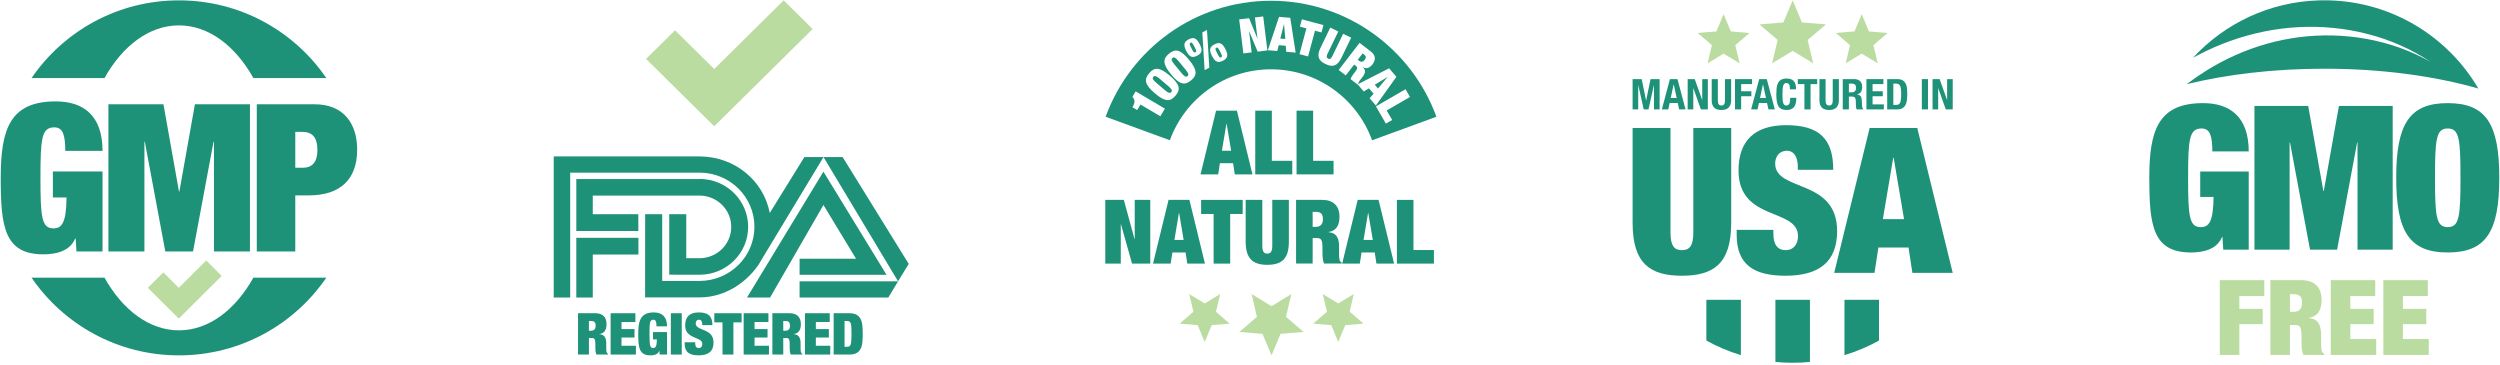 <svg xmlns="http://www.w3.org/2000/svg" width="814" height="119" viewBox="0 0 814 119" fill="none"><path d="M58.263 107.558C48.58 107.558 39.899 100.911 34.021 90.402H10.267C20.711 105.676 38.31 115.707 58.263 115.707C78.216 115.707 95.814 105.676 106.258 90.402H82.504C76.626 100.911 67.945 107.558 58.263 107.558Z" fill="#1E9278"></path><path d="M10.267 25.423H34.021C39.899 14.914 48.58 8.267 58.263 8.267C67.945 8.267 76.626 14.914 82.504 25.423H106.258C95.814 10.149 78.216 0.118 58.263 0.118C38.31 0.118 20.711 10.149 10.267 25.423Z" fill="#1E9278"></path><path d="M72.183 89.829L67.143 84.81L58.213 93.705L53.173 88.685L48.133 93.705L58.213 103.743L63.252 98.724L72.183 89.829Z" fill="#BBDCA0"></path><path d="M17.215 55.832H33.387V81.872H24.897L24.628 77.644H24.493C22.808 81.738 18.361 82.811 14.115 82.811C1.38 82.811 0.234 73.751 0.234 57.912C0.234 41.873 3.334 33.014 18.159 33.014C27.053 33.014 33.387 37.51 33.387 49.121H21.258C21.258 46.705 21.056 44.825 20.584 43.55C20.113 42.208 19.169 41.47 17.687 41.47C13.576 41.47 13.172 44.96 13.172 57.912C13.172 70.865 13.576 74.355 17.417 74.355C20.045 74.355 21.595 72.677 21.663 64.288H17.215L17.215 55.832Z" fill="#1E9278"></path><path d="M35.295 33.953H53.219L58.273 62.342H58.408L63.462 33.953H81.386V81.872H69.661V46.168H69.526L62.855 81.872H53.825L47.154 46.168H47.02V81.872H35.295V33.953Z" fill="#1E9278"></path><path d="M83.609 33.953H102.41C111.978 33.953 116.291 40.329 116.291 48.718C116.291 58.517 110.698 63.617 100.523 63.617H96.143V81.872H83.609V33.953ZM96.143 54.624H98.502C101.668 54.624 103.353 52.812 103.353 48.785C103.353 44.758 101.668 42.946 98.502 42.946H96.143V54.624Z" fill="#1E9278"></path><path d="M187.642 96.881H193.01V82.966L193.165 82.887H207.873V77.418H187.642V96.881Z" fill="#1E9278"></path><path d="M217.904 69.753V89.441L227.737 89.448L227.876 89.456C236.573 89.397 243.602 82.436 243.602 73.86C243.602 65.285 236.597 58.347 227.92 58.264L227.832 58.3H187.645V75.207L207.848 75.215L207.832 69.749H193.012L193.008 69.639V63.687H227.872C233.53 63.754 238.091 68.293 238.091 73.88C238.091 79.467 233.574 83.959 227.956 84.069H223.911L223.446 84.081V69.749H217.896L217.904 69.753Z" fill="#1E9278"></path><path d="M268.133 51.146L292.412 91.6L295.881 85.922L274.362 51.146H268.133Z" fill="#1E9278"></path><path d="M278.72 84.234H260.345V89.472H288.649L268.112 55.889L243.217 96.885H250.734L268.112 66.746L278.72 84.234Z" fill="#1E9278"></path><path d="M260.345 96.885L289.261 96.873L289.305 96.748L292.412 91.6L260.345 91.592V96.885Z" fill="#1E9278"></path><path d="M250.638 69.345C248.612 58.783 239.243 51.036 227.96 50.934H180.291V96.881H185.658V56.215H227.916C237.722 56.301 245.644 64.162 245.644 73.841C245.644 83.519 237.698 91.404 227.872 91.471L215.615 91.466V69.749H210.065L210.041 91.423V96.826H227.956C235.886 96.755 242.783 92.272 246.939 86.256L248.815 83.127L268.133 51.146L261.902 51.146L250.638 69.341V69.345Z" fill="#1E9278"></path><path d="M197.483 114.566C197.428 114.283 197.396 113.847 197.396 113.254V111.746C197.396 110.816 197.221 110.109 196.871 109.626C196.522 109.143 195.954 108.868 195.163 108.806V108.766C196.712 108.539 197.491 107.474 197.491 105.562C197.491 104.38 197.169 103.489 196.53 102.884C195.886 102.28 194.988 101.981 193.832 101.981H188.206V115.437H191.754V110.046H192.708C193.188 110.046 193.502 110.199 193.641 110.51C193.78 110.816 193.852 111.342 193.852 112.084V113.176C193.852 114.255 193.967 115.009 194.193 115.437H197.968V115.249C197.702 115.072 197.539 114.844 197.483 114.562V114.566ZM193.562 107.262C193.307 107.537 192.946 107.679 192.473 107.679H191.75V104.514H192.457C192.99 104.514 193.371 104.636 193.601 104.883C193.832 105.13 193.943 105.527 193.943 106.081C193.943 106.595 193.816 106.992 193.562 107.266V107.262Z" fill="#1E9278"></path><path d="M202.361 109.901H206.597V107.149H202.361V104.852H206.883V101.986H198.817V115.441H207.053V112.579H202.361V109.901Z" fill="#1E9278"></path><path d="M211.957 104.4C212.136 104.2 212.394 104.098 212.74 104.098C213.086 104.098 213.32 104.247 213.495 104.549C213.666 104.852 213.753 105.417 213.753 106.246H217.186C217.186 104.75 216.817 103.623 216.081 102.861C215.343 102.099 214.27 101.722 212.859 101.722C211.628 101.722 210.642 101.95 209.903 102.41C209.164 102.869 208.632 103.572 208.302 104.522C207.972 105.472 207.806 106.886 207.806 108.77C207.806 110.906 207.929 112.394 208.179 113.239C208.425 114.079 208.831 114.703 209.391 115.104C209.951 115.504 210.734 115.708 211.735 115.708C213.312 115.708 214.29 115.225 214.671 114.256H214.711L214.786 115.441H217.19V108.13H212.613V110.506H213.872C213.872 111.472 213.785 112.186 213.606 112.646C213.427 113.105 213.118 113.333 212.673 113.333C212.204 113.333 211.882 113.082 211.719 112.579C211.552 112.076 211.473 110.789 211.473 108.715C211.473 106.996 211.512 105.896 211.588 105.417C211.663 104.938 211.791 104.6 211.969 104.4H211.957Z" fill="#1E9278"></path><path d="M221.976 101.985H218.428V115.441H221.976V101.985Z" fill="#1E9278"></path><path d="M228.79 107.321C227.912 106.996 227.316 106.678 226.998 106.371C226.68 106.065 226.521 105.704 226.521 105.288C226.521 104.973 226.613 104.699 226.8 104.459C226.982 104.22 227.26 104.102 227.63 104.102C227.96 104.102 228.21 104.235 228.385 104.506C228.556 104.777 228.643 105.127 228.643 105.551V105.873H231.961V105.833C231.961 104.4 231.611 103.36 230.912 102.704C230.212 102.052 229.092 101.722 227.554 101.722C224.579 101.722 223.093 103.124 223.093 105.924C223.093 106.968 223.343 107.785 223.848 108.374C224.348 108.963 225.091 109.454 226.068 109.842C227.225 110.306 227.948 110.683 228.234 110.965C228.52 111.248 228.663 111.601 228.663 112.029C228.663 112.394 228.568 112.701 228.377 112.952C228.186 113.203 227.9 113.329 227.519 113.329C226.744 113.329 226.355 112.803 226.355 111.747V111.444H222.922V111.876C222.922 113.219 223.291 114.193 224.026 114.797C224.765 115.402 225.921 115.701 227.499 115.701C230.717 115.701 232.322 114.318 232.322 111.554C232.322 110.588 232.084 109.772 231.607 109.104C231.13 108.437 230.193 107.84 228.794 107.314L228.79 107.321Z" fill="#1E9278"></path><path d="M232.577 104.965H235.247V115.441H238.795V104.965H241.465V101.985H232.577V104.965Z" fill="#1E9278"></path><path d="M245.68 109.901H249.915V107.149H245.68V104.852H250.202V101.986H242.132V115.441H250.372V112.579H245.68V109.901Z" fill="#1E9278"></path><path d="M260.759 114.566C260.703 114.283 260.671 113.847 260.671 113.254V111.746C260.671 110.816 260.497 110.109 260.147 109.626C259.797 109.143 259.229 108.868 258.438 108.806V108.766C259.988 108.539 260.767 107.474 260.767 105.562C260.767 104.38 260.445 103.489 259.805 102.884C259.162 102.28 258.264 101.981 257.107 101.981H251.482V115.437H255.03V110.046H255.983C256.464 110.046 256.778 110.199 256.917 110.51C257.056 110.816 257.127 111.342 257.127 112.084V113.176C257.127 114.255 257.243 115.009 257.469 115.437H261.243V115.249C260.977 115.072 260.814 114.844 260.759 114.562V114.566ZM256.841 107.262C256.587 107.537 256.225 107.679 255.753 107.679H255.03V104.514H255.737C256.269 104.514 256.651 104.636 256.881 104.883C257.111 105.13 257.223 105.527 257.223 106.081C257.223 106.595 257.096 106.992 256.841 107.266V107.262Z" fill="#1E9278"></path><path d="M265.641 109.901H269.876V107.149H265.641V104.852H270.162V101.986H262.093V115.441H270.333V112.579H265.641V109.901Z" fill="#1E9278"></path><path d="M279.118 102.618C278.502 102.198 277.664 101.986 276.611 101.986H271.442V115.441H276.631C277.7 115.441 278.542 115.225 279.158 114.79C279.774 114.358 280.219 113.73 280.493 112.905C280.767 112.08 280.902 110.777 280.902 108.994V108.354C280.902 106.583 280.759 105.288 280.473 104.471C280.187 103.654 279.734 103.034 279.118 102.614V102.618ZM277.163 111.146C277.112 111.711 277.02 112.128 276.885 112.391C276.75 112.654 276.56 112.807 276.305 112.854C276.051 112.897 275.725 112.921 275.332 112.921H274.99V104.514H275.658C276.166 104.514 276.52 104.608 276.714 104.797C276.913 104.985 277.048 105.323 277.124 105.814C277.199 106.305 277.239 107.271 277.239 108.715C277.239 109.772 277.215 110.58 277.163 111.146Z" fill="#1E9278"></path><path d="M264.6 9.446L255.167 0.118L232.551 22.469L219.792 9.859L210.353 19.181L232.551 41.118L264.6 9.446Z" fill="#BBDCA0"></path><path d="M414.024 115.708L411.051 108.707L403.516 108.083L409.254 103.16L407.526 95.743L414.024 99.694L420.454 95.743L418.725 103.16L424.463 108.083L416.928 108.707L414.024 115.708Z" fill="#BBDCA0"></path><path d="M435.732 111.341L433.451 105.864L427.574 105.379L432.068 101.497L430.685 95.743L435.732 98.794L440.779 95.743L439.465 101.497L443.959 105.379L438.013 105.864L435.732 111.341Z" fill="#BBDCA0"></path><path d="M392.247 111.341L389.966 105.864L384.089 105.379L388.583 101.497L387.2 95.743L392.247 98.794L397.294 95.743L395.911 101.497L400.405 105.379L394.528 105.864L392.247 111.341Z" fill="#BBDCA0"></path><g clip-path="url(#clip0_0_237)"><path d="M396.014 15.547C395.627 15.753 395.651 16.032 396.329 17.351C396.958 18.585 397.2 18.876 397.612 18.658C398.011 18.452 397.95 18.126 397.297 16.855C396.667 15.62 396.425 15.33 396.014 15.547Z" fill="#1E9278"></path><path d="M418.055 7.91L416.869 12.558L418.491 12.691L418.092 7.91H418.055Z" fill="#1E9278"></path><path d="M383.728 19.893C382.687 18.646 382.24 18.489 381.755 18.888C381.283 19.276 381.429 19.808 382.361 20.946L384.685 23.766C385.604 24.892 386.125 25.206 386.645 24.783C387.142 24.371 386.996 23.863 386.004 22.653L383.728 19.893Z" fill="#1E9278"></path><path d="M380.351 28.003L377.628 25.678C376.393 24.625 375.921 24.553 375.522 25.025C375.122 25.485 375.352 25.993 376.466 26.949L379.25 29.322C380.351 30.266 380.92 30.496 381.356 29.988C381.767 29.503 381.55 29.019 380.351 28.003Z" fill="#1E9278"></path><path d="M387.626 13.914C387.19 14.131 387.323 14.519 387.94 15.717C388.594 17 388.824 17.23 389.224 17.024C389.635 16.806 389.55 16.455 388.909 15.221C388.291 14.023 388.049 13.696 387.626 13.914Z" fill="#1E9278"></path><path d="M413.831 0.248C389.078 0.248 368.017 15.983 359.992 38.013L380.908 45.662C385.81 32.191 398.677 22.568 413.831 22.568C428.985 22.568 441.864 32.191 446.754 45.674L467.694 38.013C459.669 15.983 438.584 0.248 413.831 0.248ZM377.809 37.855L371.334 34.03L370.269 35.834L368.707 34.914L368.731 34.878C369.603 33.401 369.639 32.517 368.707 31.549L369.772 29.745L379.286 35.374L377.809 37.879V37.855ZM382.736 31.162C381.005 33.195 379.31 33.183 376.006 30.363C372.689 27.53 372.435 25.86 374.166 23.839C375.897 21.805 377.592 21.817 380.896 24.638C384.285 27.53 384.418 29.189 382.736 31.162ZM387.807 26.175C385.75 27.881 384.079 27.579 381.308 24.226C378.536 20.861 378.572 19.167 380.618 17.484C382.675 15.777 384.346 16.08 387.117 19.433C389.95 22.87 389.805 24.529 387.807 26.175ZM389.792 18.138C388.183 18.961 387.251 18.549 386.246 16.588C385.217 14.591 385.483 13.611 387.057 12.8C388.594 12.013 389.562 12.316 390.603 14.349C391.608 16.298 391.414 17.303 389.792 18.138ZM392.225 22.834L391.475 10.549L393 9.762L393.75 22.047L392.225 22.834ZM398.18 19.772C396.559 20.607 395.627 20.159 394.634 18.223C393.654 16.31 393.811 15.281 395.445 14.434C397.067 13.599 397.999 14.047 398.991 15.983C399.972 17.884 399.839 18.924 398.18 19.772ZM409.498 16.818L406.738 10.222H406.702L407.537 17.061L404.838 17.387L403.482 6.324L406.702 5.925L409.401 12.509H409.437L408.602 5.683L411.301 5.356L412.657 16.419L409.498 16.806V16.818ZM418.781 16.867L418.648 14.894L416.349 14.7L415.889 16.613L412.814 16.358L416.457 5.489L420.101 5.792L421.868 17.121L418.794 16.867H418.781ZM425.923 18.38L423.115 17.629L425.366 9.241L423.248 8.672L423.889 6.288L430.922 8.176L430.28 10.561L428.162 9.992L425.911 18.38H425.923ZM431.587 20.861C429.082 19.651 428.743 18.065 429.978 15.523L433.137 8.987L435.751 10.246L432.265 17.46C431.842 18.343 431.866 18.816 432.447 19.094C433.04 19.384 433.427 19.082 433.839 18.223L437.325 11.008L439.939 12.267L436.756 18.84C435.521 21.382 434.032 22.035 431.587 20.849V20.861ZM445.955 32.009L447.238 30.508L445.725 28.753L444.055 29.806L442.203 27.651L439.758 25.775C439.83 25.376 440.23 24.698 440.678 24.117L441.234 23.403C441.973 22.435 442.142 21.975 441.525 21.491L440.908 21.018L438.184 24.553L435.884 22.786L442.675 13.95L446.33 16.758C447.831 17.908 448.085 19.384 446.899 20.934C445.931 22.193 444.878 22.495 443.776 21.878L443.752 21.902C444.696 22.774 444.648 23.73 443.716 24.94L442.953 25.933C442.324 26.744 442.203 27.022 442.263 27.349L452.285 22.241L454.67 25.013L447.988 34.357L445.967 32.009H445.955ZM451.244 40.252L448.001 34.636L457.647 29.055L459.1 31.573L451.499 35.967L453.29 39.066L451.232 40.252H451.244Z" fill="#1E9278"></path><path d="M444.321 19.505C444.878 18.791 444.841 18.271 444.139 17.738L443.679 17.387L442.082 19.469L442.554 19.832C443.159 20.292 443.8 20.183 444.321 19.517V19.505Z" fill="#1E9278"></path><path d="M447.613 27.591L448.678 28.814L451.741 25.122L451.729 25.098L447.613 27.591Z" fill="#1E9278"></path></g><path d="M402.742 36.032L407.802 56.779H402.052L401.495 53.148H397.198L396.641 56.779H390.892L395.952 36.032H402.754H402.742ZM397.84 49.08H400.866L399.389 40.281H399.329L397.852 49.08H397.84Z" fill="#1E9278"></path><path d="M414.108 36.032V52.361H420.765V56.779H408.709V36.032H414.108Z" fill="#1E9278"></path><path d="M427.556 36.032V52.361H434.213V56.779H422.157V36.032H427.556Z" fill="#1E9278"></path><path d="M365.921 65.082L369.407 77.864H369.467V65.082H374.527V85.829H368.596L364.989 73.023H364.928V85.829H359.881V65.082H365.921Z" fill="#1E9278"></path><path d="M387.273 65.082L392.332 85.829H386.583L386.026 82.198H381.729L381.172 85.829H375.423L380.482 65.082H387.285H387.273ZM382.37 78.131H385.397L383.92 69.331H383.859L382.383 78.131H382.37Z" fill="#1E9278"></path><path d="M404.618 65.082V69.67H400.551V85.829H395.153V69.67H391.086V65.082H404.618Z" fill="#1E9278"></path><path d="M411.009 65.082V79.983C411.009 81.81 411.445 82.573 412.631 82.573C413.817 82.573 414.253 81.762 414.253 79.983V65.082H419.652V78.675C419.652 83.929 417.679 86.228 412.619 86.228C407.56 86.228 405.587 83.844 405.587 78.591V65.082H410.985H411.009Z" fill="#1E9278"></path><path d="M430.558 65.082C434.068 65.082 436.138 66.971 436.138 70.602C436.138 73.567 434.915 75.189 432.591 75.54V75.601C434.976 75.807 435.993 77.284 435.993 80.128V82.452C435.993 84.691 436.162 85.067 436.864 85.527V85.817H431.115C430.764 85.151 430.594 83.699 430.594 82.331V80.649C430.594 78.385 430.304 77.513 428.851 77.513H427.399V85.817H422V65.07H430.57L430.558 65.082ZM427.399 73.858H428.5C429.928 73.858 430.739 72.962 430.739 71.389C430.739 69.706 430.098 68.98 428.476 68.98H427.399V73.858Z" fill="#1E9278"></path><path d="M448.859 65.082L453.919 85.829H448.17L447.613 82.198H443.316L442.759 85.829H437.009L442.069 65.082H448.872H448.859ZM443.957 78.131H446.983L445.507 69.331H445.446L443.969 78.131H443.957Z" fill="#1E9278"></path><path d="M460.225 65.082V81.411H466.883V85.829H454.827V65.082H460.225Z" fill="#1E9278"></path><path d="M611.803 97.615V110.884C608.264 112.842 604.498 114.443 600.556 115.635V97.615L611.803 97.615Z" fill="#1E9278"></path><path d="M589.315 97.615V117.843C587.466 118.027 585.591 118.118 583.691 118.118C581.8 118.118 579.925 118.027 578.068 117.843V97.615H589.315Z" fill="#1E9278"></path><path d="M566.829 97.615V115.635C562.888 114.443 559.122 112.842 555.59 110.884V97.615L566.829 97.615Z" fill="#1E9278"></path><path d="M543.913 41.686V75.709C543.913 80.269 545.302 81.452 547.629 81.452C549.947 81.452 551.345 80.269 551.345 75.709V41.686H563.68V72.6C563.68 85.811 557.973 89.779 547.629 89.779C537.277 89.779 531.578 85.811 531.578 72.6V41.686H543.913Z" fill="#1E9278"></path><path d="M585.362 55.295V54.169C585.362 51.394 584.232 49.085 581.847 49.085C579.194 49.085 577.997 51.136 577.997 53.244C577.997 62.563 598.166 58.004 598.166 75.249C598.166 85.284 592.257 89.776 581.378 89.776C571.168 89.776 565.461 86.276 565.461 76.499V74.848H577.403V75.974C577.403 79.999 579.06 81.458 581.445 81.458C583.972 81.458 585.429 79.474 585.429 76.899C585.429 67.58 566.063 72.206 566.063 55.495C566.063 45.976 571.168 40.758 581.579 40.758C592.324 40.758 596.902 45.184 596.902 55.295L585.362 55.295Z" fill="#1E9278"></path><path d="M608.751 41.687H624.266L635.806 88.855H622.676L621.421 80.595H611.604L610.341 88.855H597.21L608.751 41.687ZM616.575 51.331H616.441L613.06 71.351H619.956L616.575 51.331Z" fill="#1E9278"></path><path d="M534.544 25.76L535.958 32.72H535.983L537.414 25.76H540.368V35.62H538.536V27.752H538.51L536.745 35.62H535.196L533.431 27.752H533.405V35.62H531.573V25.76H534.544Z" fill="#1E9278"></path><path d="M546.189 25.763L548.808 35.615H546.733L546.272 33.531H543.636L543.184 35.615H541.101L543.72 25.763H546.189ZM544.942 27.472L543.988 31.906H545.929L544.967 27.472H544.942Z" fill="#1E9278"></path><path d="M551.805 25.76L554.215 32.511H554.249V25.76H556.073V35.62H553.805L551.361 28.719H551.336V35.62H549.503V25.76H551.805Z" fill="#1E9278"></path><path d="M559.333 25.76V32.703C559.333 33.278 559.425 33.695 559.618 33.953C559.81 34.22 560.103 34.345 560.497 34.345C560.898 34.345 561.191 34.22 561.375 33.953C561.568 33.695 561.66 33.278 561.66 32.703V25.76H563.66V32.703C563.66 33.67 563.401 34.428 562.882 34.987C562.363 35.537 561.568 35.812 560.497 35.812C559.4 35.812 558.597 35.545 558.095 35.012C557.593 34.478 557.333 33.703 557.333 32.678V25.76H559.333Z" fill="#1E9278"></path><path d="M570.453 25.76V27.385H566.921V29.711H570.244V31.336H566.921V35.62H564.921V25.76H570.453Z" fill="#1E9278"></path><path d="M575.262 25.763L577.882 35.615H575.806L575.346 33.531H572.71L572.258 35.615H570.174L572.794 25.763H575.262ZM574.015 27.472L573.061 31.906H575.003L574.041 27.472H574.015Z" fill="#1E9278"></path><path d="M581.738 25.567C582.776 25.567 583.546 25.842 584.048 26.392C584.55 26.95 584.801 27.817 584.801 28.992V29.084H582.809C582.809 28.309 582.709 27.767 582.525 27.475C582.332 27.175 582.031 27.034 581.613 27.034C581.161 27.034 580.843 27.284 580.65 27.784C580.458 28.284 580.366 29.292 580.366 30.801C580.366 32.185 580.458 33.118 580.633 33.61C580.818 34.102 581.152 34.352 581.638 34.352C582.081 34.352 582.408 34.16 582.6 33.777C582.793 33.393 582.893 32.751 582.893 31.851H584.885C584.885 33.268 584.625 34.285 584.098 34.893C583.579 35.51 582.793 35.81 581.738 35.81C580.499 35.81 579.629 35.444 579.127 34.71C578.625 33.968 578.365 32.635 578.365 30.693C578.365 29.301 578.483 28.259 578.7 27.575C578.926 26.892 579.278 26.384 579.771 26.058C580.257 25.733 580.918 25.567 581.738 25.567Z" fill="#1E9278"></path><path d="M591.679 25.76V27.385H589.52V35.62H587.52V27.385H585.361V25.76H591.679Z" fill="#1E9278"></path><path d="M594.411 25.76V32.703C594.411 33.278 594.503 33.695 594.695 33.953C594.888 34.22 595.181 34.345 595.574 34.345C595.976 34.345 596.269 34.22 596.453 33.953C596.645 33.695 596.737 33.278 596.737 32.703V25.76H598.737V32.703C598.737 33.67 598.478 34.428 597.959 34.987C597.44 35.537 596.645 35.812 595.574 35.812C594.478 35.812 593.674 35.545 593.172 35.012C592.67 34.478 592.411 33.703 592.411 32.678V25.76H594.411Z" fill="#1E9278"></path><path d="M603.73 25.758C604.534 25.758 605.161 25.975 605.63 26.392C606.09 26.817 606.324 27.45 606.324 28.3C606.324 29.692 605.772 30.501 604.667 30.734V30.759C605.078 30.809 605.387 30.926 605.605 31.093C605.822 31.268 605.981 31.518 606.082 31.851C606.174 32.176 606.241 32.968 606.283 34.227C606.299 34.968 606.442 35.41 606.709 35.535V35.618H604.542C604.383 35.402 604.291 34.943 604.282 34.268L604.241 32.676C604.216 31.86 603.831 31.451 603.094 31.451H601.998V35.618H599.998V25.758L603.73 25.758ZM602.868 30.067C603.839 30.067 604.324 29.576 604.324 28.592C604.324 27.675 603.872 27.225 602.977 27.225H601.998V30.067H602.868Z" fill="#1E9278"></path><path d="M613.239 25.76V27.385H609.708V29.711H613.03V31.336H609.708V33.987H613.382V35.62H607.708V25.76H613.239Z" fill="#1E9278"></path><path d="M617.816 25.762C618.603 25.762 619.222 25.929 619.683 26.271C620.151 26.613 620.486 27.088 620.695 27.704C620.913 28.321 621.013 29.271 621.013 30.555C621.013 31.872 620.904 32.872 620.687 33.564C620.461 34.256 620.109 34.764 619.624 35.106C619.139 35.448 618.494 35.623 617.691 35.623H614.469V25.762H617.816ZM617.398 34.156C618.034 34.156 618.469 33.914 618.687 33.422C618.913 32.939 619.021 31.997 619.021 30.605C619.021 29.246 618.896 28.338 618.645 27.896C618.394 27.446 617.95 27.221 617.314 27.221H616.469V34.156H617.398Z" fill="#1E9278"></path><path d="M627.753 25.759H625.753V35.619H627.753V25.759Z" fill="#1E9278"></path><path d="M631.54 25.76L633.95 32.511H633.984V25.76H635.808V35.62H633.54L631.097 28.719H631.072V35.62H629.239V25.76H631.54Z" fill="#1E9278"></path><path d="M583.691 0.118L586.712 7.311L594.512 7.945L588.579 13.029L590.378 20.614L583.691 16.572L577.005 20.614L578.804 13.029L572.871 7.945L580.67 7.311L583.691 0.118Z" fill="#BBDCA0"></path><path d="M561.205 4.624L563.565 10.233L569.649 10.733L565.021 14.7L566.418 20.618L561.205 17.459L555.991 20.618L557.389 14.7L552.761 10.733L558.845 10.233L561.205 4.624Z" fill="#BBDCA0"></path><path d="M606.178 4.624L608.538 10.233L614.622 10.733L609.994 14.7L611.392 20.618L606.178 17.459L600.964 20.618L602.362 14.7L597.734 10.733L603.818 10.233L606.178 4.624Z" fill="#BBDCA0"></path><path d="M716.786 17.375C717.215 17.158 717.636 16.928 718.076 16.733L720.689 15.518L723.347 14.407C724.235 14.044 725.143 13.728 726.039 13.387C733.259 10.791 740.828 9.23 748.428 8.836C756.025 8.436 763.645 9.193 770.934 11.077C778.223 12.947 785.181 15.998 791.357 20.139C784.891 16.461 777.818 13.977 770.578 12.675C763.339 11.36 755.938 11.183 748.718 12.097C741.495 13.006 734.462 15.014 727.88 17.943C727.064 18.325 726.237 18.68 725.431 19.081L723.025 20.302L720.67 21.615C720.274 21.826 719.896 22.072 719.511 22.303L718.362 23.005C716.164 24.378 714.034 25.852 711.97 27.411C725.069 24.212 740.4 22.372 756.787 22.372C775.459 22.372 792.761 24.76 806.951 28.827C797.139 12.064 779.101 0.664 758.346 0.118H755.229C738.924 0.547 724.297 7.674 714.016 18.836C714.51 18.565 715.005 18.296 715.503 18.034L716.786 17.375Z" fill="#1E9278"></path><path d="M716.392 55.86H732.185V81.29H723.894L723.63 77.16H723.499C721.854 81.158 717.51 82.207 713.364 82.207C700.927 82.207 699.808 73.359 699.808 57.891C699.808 42.227 702.836 33.576 717.313 33.576C725.999 33.576 732.185 37.967 732.185 49.305H720.34C720.34 46.946 720.142 45.111 719.682 43.866C719.221 42.555 718.3 41.834 716.852 41.834C712.838 41.834 712.443 45.242 712.443 57.891C712.443 70.541 712.838 73.949 716.589 73.949C719.156 73.949 720.669 72.31 720.735 64.118H716.392L716.392 55.86Z" fill="#1E9278"></path><path d="M734.048 34.493H751.552L756.488 62.217H756.62L761.555 34.493H779.059V81.29H767.609V46.422H767.478L760.963 81.29H752.144L745.63 46.422H745.498V81.29H734.048V34.493Z" fill="#1E9278"></path><path d="M796.985 33.576C809.488 33.576 813.766 40.392 813.766 57.891C813.766 75.391 809.488 82.207 796.985 82.207C784.482 82.207 780.205 75.391 780.205 57.891C780.205 40.392 784.482 33.576 796.985 33.576ZM796.985 73.949C800.736 73.949 801.131 70.541 801.131 57.891C801.131 45.242 800.736 41.834 796.985 41.834C793.234 41.834 792.84 45.242 792.84 57.891C792.84 70.541 793.234 73.949 796.985 73.949Z" fill="#1E9278"></path><path d="M737.25 91.217V96.401H729.133V100.563H736.736V105.542H729.133V115.57H722.764V91.217H737.25Z" fill="#BBDCA0"></path><path d="M749.338 91.217C751.416 91.217 753.031 91.763 754.184 92.854C755.337 93.945 755.914 95.56 755.914 97.697C755.914 101.154 754.521 103.086 751.736 103.496V103.564C753.151 103.678 754.172 104.173 754.801 105.048C755.428 105.923 755.743 107.202 755.743 108.885V111.614C755.743 112.683 755.794 113.473 755.897 113.984C755.999 114.496 756.29 114.911 756.77 115.229V115.57H749.989C749.578 114.797 749.373 113.433 749.373 111.477V109.499C749.373 108.157 749.247 107.208 748.996 106.651C748.744 106.094 748.185 105.815 747.318 105.815H745.606V115.57H739.236V91.217L749.338 91.217ZM745.606 101.518H746.907C747.751 101.518 748.402 101.268 748.859 100.767C749.315 100.267 749.544 99.551 749.544 98.618C749.544 97.618 749.338 96.896 748.928 96.453C748.517 96.009 747.832 95.787 746.873 95.787H745.606V101.518Z" fill="#BBDCA0"></path><path d="M773.379 91.217V96.401H765.263V100.563H772.866V105.542H765.263V110.386H773.687V115.57H758.893V91.217H773.379Z" fill="#BBDCA0"></path><path d="M790.502 91.217V96.401H782.386V100.563H789.989V105.542H782.386V110.386H790.811V115.57H776.016V91.217H790.502Z" fill="#BBDCA0"></path><defs><clipPath id="clip0_0_237"><rect width="107.689" height="45.426" fill="white" transform="translate(359.992 0.248)"></rect></clipPath></defs></svg>